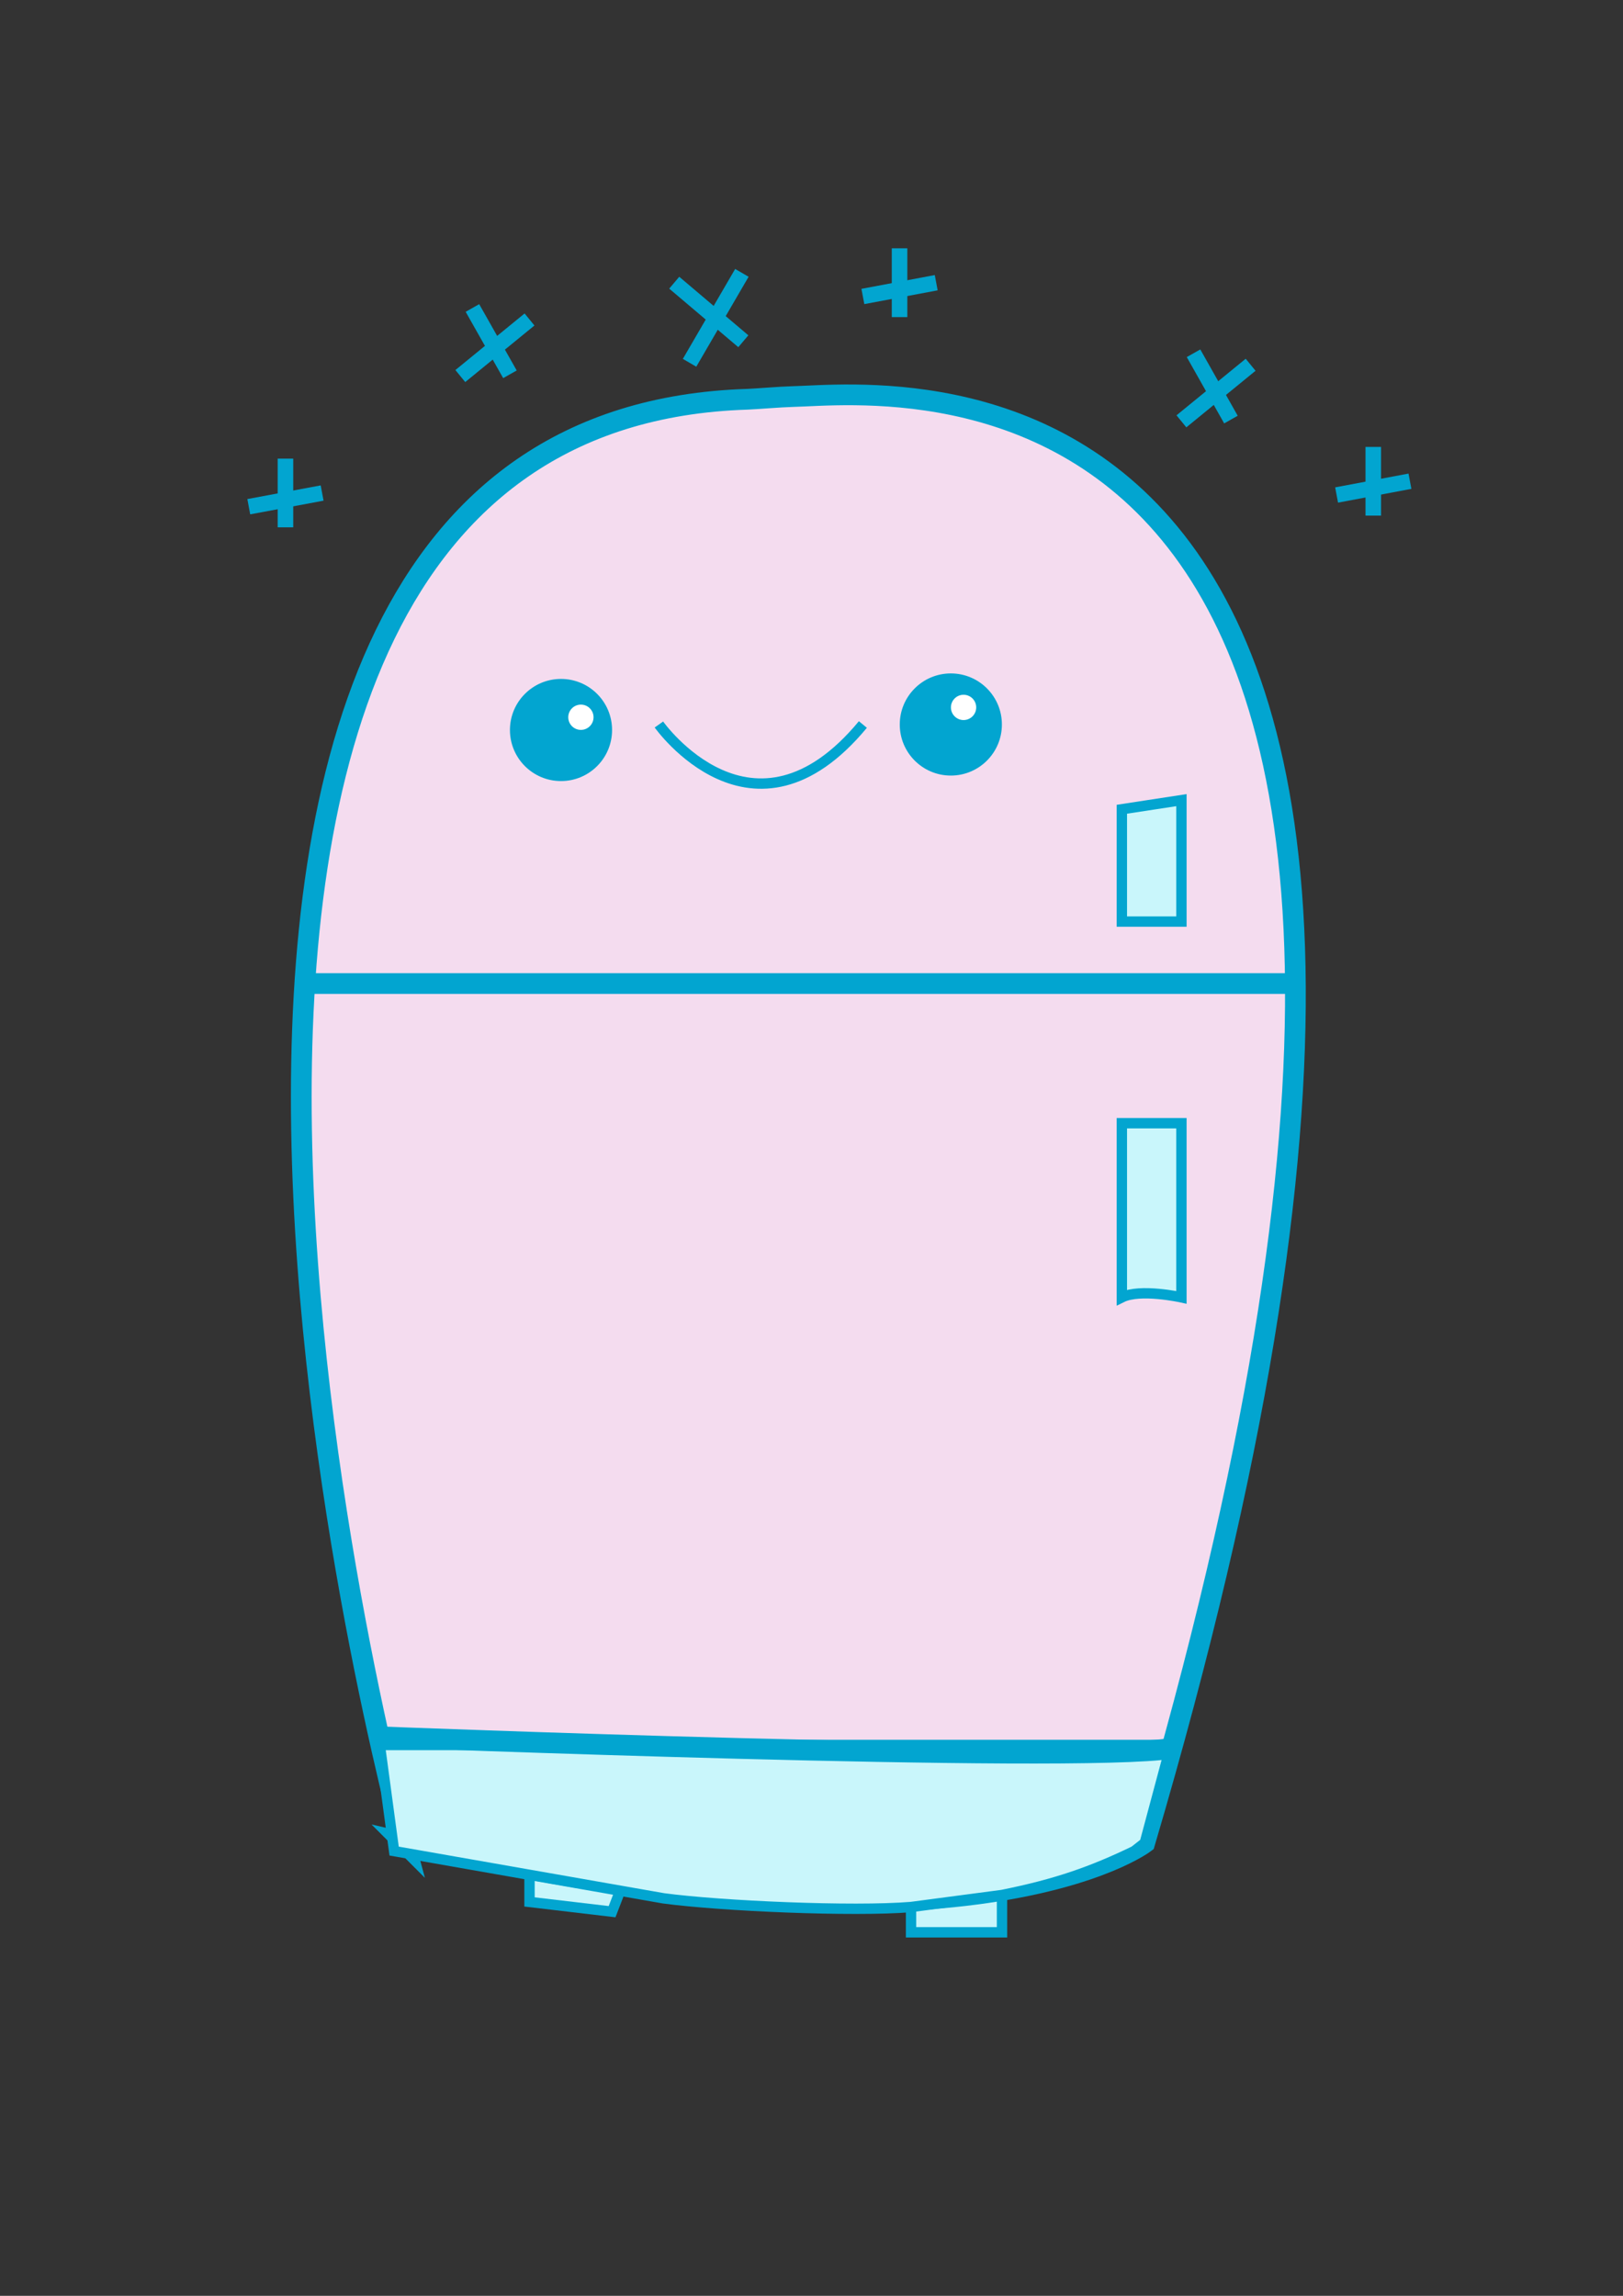 <?xml version="1.0" encoding="UTF-8" standalone="no"?>
<!-- Created with Inkscape (http://www.inkscape.org/) -->

<svg
   width="210mm"
   height="297mm"
   viewBox="0 0 595.276 841.89"
   version="1.1"
   id="svg420"
   inkscape:version="1.2.1 (9c6d41e410, 2022-07-14, custom)"
   sodipodi:docname="freezer.svg"
   xmlns:inkscape="http://www.inkscape.org/namespaces/inkscape"
   xmlns:sodipodi="http://sodipodi.sourceforge.net/DTD/sodipodi-0.dtd"
   xmlns="http://www.w3.org/2000/svg"
   xmlns:svg="http://www.w3.org/2000/svg"
   xmlns:rdf="http://www.w3.org/1999/02/22-rdf-syntax-ns#"
   xmlns:cc="http://creativecommons.org/ns#"
   xmlns:dc="http://purl.org/dc/elements/1.1/">
  <rect x="0" y="0" width="595.276" height="841.89" fill="#333333" stroke="none"/>
  <defs
     id="defs414" />
  <sodipodi:namedview
     id="base"
     pagecolor="#ffffff"
     bordercolor="#000000"
     borderopacity="0.3"
     inkscape:pageopacity="0.0"
     inkscape:pageshadow="2"
     inkscape:zoom="0.35"
     inkscape:cx="375.71429"
     inkscape:cy="522.85714"
     inkscape:document-units="pt"
     inkscape:current-layer="layer1"
     inkscape:showpageshadow="2"
     inkscape:pagecheckerboard="0"
     inkscape:deskcolor="#d1d1d1"
     showgrid="false"
     inkscape:window-width="1920"
     inkscape:window-height="1007"
     inkscape:window-x="0"
     inkscape:window-y="0"
     inkscape:window-maximized="1" />
  <g
     inkscape:label="Layer 1"
     inkscape:groupmode="layer"
     id="layer1">
    <g
       id="g586"
       transform="matrix(5.066,0,0,5.066,-119.18,-1629.248)">
      <polygon
         class="st0"
         points="944.82,614.86 935.84,613.38 935.84,616.54 943.81,617.48 "
         id="polygon6"
         style="fill:#c9f6fb;stroke:#02a5d0;stroke-miterlimit:10"
         transform="matrix(0.75,0,0,0.75,-640.018,-3.127)" />
      <polygon
         class="st0"
         points="981.45,615.42 972.67,616.54 972.67,619.47 981.45,619.47 "
         id="polygon8"
         style="fill:#c9f6fb;stroke:#02a5d0;stroke-miterlimit:10"
         transform="matrix(0.75,0,0,0.75,-640.018,-3.127)" />
      <path
         class="st1"
         d="m 52.817,455.003 c 0,0 -28.17,-102.84 24.832,-104.498 0.608,-0.022 2.362,-0.172 3.277,-0.195 7.14,-0.165 58.35,-6.787 25.477,104.692 0,0 -12.607,9.623 -53.587,0 z"
         id="path10"
         style="fill:#f4dcef;stroke:#02a5d0;stroke-width:1.5;stroke-miterlimit:10" />
      <path
         class="st0"
         d="m 106.405,455.003 -0.757,0.593 c -3.06,1.478 -5.647,2.393 -9.578,3.18 l -6.585,0.87 c -4.2,0.345 -13.74,-0.068 -17.925,-0.63 l -19.5,-3.42 -1.035,-7.68 h 57.278 z"
         id="path12"
         style="fill:#c9f6fb;stroke:#02a5d0;stroke-width:0.75;stroke-miterlimit:10" />
      <line
         class="st2"
         x1="45.595"
         y1="392.798"
         x2="117.31"
         y2="392.798"
         id="line14"
         style="fill:none;stroke:#02a5d0;stroke-width:1.5;stroke-miterlimit:10" />
      <polygon
         class="st0"
         points="993.02,521.92 993.02,511.08 998.77,510.2 998.77,521.92 "
         id="polygon16"
         style="fill:#c9f6fb;stroke:#02a5d0;stroke-miterlimit:10"
         transform="matrix(0.75,0,0,0.75,-640.018,-3.127)" />
      <path
         class="st0"
         d="m 104.747,402.908 h 4.312 v 12.607 c 0,0 -2.985,-0.66 -4.312,0 z"
         id="path18"
         style="fill:#c9f6fb;stroke:#02a5d0;stroke-width:0.75;stroke-miterlimit:10" />
      <path
         class="st3"
         d="m 71.23,374.048 c 0,0 6.803,9.623 14.768,0"
         id="path20"
         style="fill:none;stroke:#02a5d0;stroke-width:0.75;stroke-miterlimit:10" />
      <g
         id="g26"
         transform="matrix(0.75,0,0,0.75,-640.018,-3.127)">
	<line
   class="st4"
   x1="912.28"
   y1="477.24"
   x2="912.28"
   y2="483.87"
   id="line22"
   style="fill:none;stroke:#02a5d0;stroke-width:1.5;stroke-miterlimit:10" />

	<line
   class="st4"
   x1="915.82"
   y1="480.56"
   x2="908.74"
   y2="481.88"
   id="line24"
   style="fill:none;stroke:#02a5d0;stroke-width:1.5;stroke-miterlimit:10" />

</g>
      <g
         id="g32"
         transform="matrix(0.75,0,0,0.75,-640.018,-3.127)">
	<line
   class="st4"
   x1="971.56"
   y1="456.94"
   x2="971.56"
   y2="463.58"
   id="line28"
   style="fill:none;stroke:#02a5d0;stroke-width:1.5;stroke-miterlimit:10" />

	<line
   class="st4"
   x1="975.1"
   y1="460.26"
   x2="968.02"
   y2="461.59"
   id="line30"
   style="fill:none;stroke:#02a5d0;stroke-width:1.5;stroke-miterlimit:10" />

</g>
      <g
         id="g38"
         transform="matrix(0.75,0,0,0.75,-640.018,-3.127)">
	<line
   class="st4"
   x1="1017.29"
   y1="476.11"
   x2="1017.29"
   y2="482.74"
   id="line34"
   style="fill:none;stroke:#02a5d0;stroke-width:1.5;stroke-miterlimit:10" />

	<line
   class="st4"
   x1="1020.83"
   y1="479.42"
   x2="1013.75"
   y2="480.75"
   id="line36"
   style="fill:none;stroke:#02a5d0;stroke-width:1.5;stroke-miterlimit:10" />

</g>
      <g
         id="g44"
         transform="matrix(0.75,0,0,0.75,-640.018,-3.127)">
	<line
   class="st4"
   x1="930.33"
   y1="462.7"
   x2="933.95"
   y2="469.1"
   id="line40"
   style="fill:none;stroke:#02a5d0;stroke-width:1.5;stroke-miterlimit:10" />

	<line
   class="st4"
   x1="935.84"
   y1="463.81"
   x2="929.16"
   y2="469.27"
   id="line42"
   style="fill:none;stroke:#02a5d0;stroke-width:1.5;stroke-miterlimit:10" />

</g>
      <g
         id="g50"
         transform="matrix(0.75,0,0,0.75,-640.018,-3.127)">
	<line
   class="st4"
   x1="999.94"
   y1="467.07"
   x2="1003.55"
   y2="473.47"
   id="line46"
   style="fill:none;stroke:#02a5d0;stroke-width:1.5;stroke-miterlimit:10" />

	<line
   class="st4"
   x1="1005.45"
   y1="468.18"
   x2="998.77"
   y2="473.64"
   id="line48"
   style="fill:none;stroke:#02a5d0;stroke-width:1.5;stroke-miterlimit:10" />

</g>
      <g
         id="g56"
         transform="matrix(0.75,0,0,0.75,-640.018,-3.127)">
	<line
   class="st4"
   x1="949.81"
   y1="460.26"
   x2="956.48"
   y2="465.91"
   id="line52"
   style="fill:none;stroke:#02a5d0;stroke-width:1.5;stroke-miterlimit:10" />

	<line
   class="st4"
   x1="956.34"
   y1="459.31"
   x2="951.29"
   y2="467.99"
   id="line54"
   style="fill:none;stroke:#02a5d0;stroke-width:1.5;stroke-miterlimit:10" />

</g>
      <circle
         class="st5"
         cx="64.142"
         cy="374.446"
         r="3.697"
         id="circle58"
         style="fill:#02a5d0;stroke-width:0.75" />
      <circle
         class="st5"
         cx="92.365"
         cy="374.048"
         r="3.697"
         id="circle60"
         style="fill:#02a5d0;stroke-width:0.75" />
      <circle
         class="st6"
         cx="65.582"
         cy="373.523"
         r="0.915"
         id="circle62"
         style="fill:#ffffff;stroke-width:0.75" />
      <circle
         class="st6"
         cx="93.287"
         cy="372.811"
         r="0.915"
         id="circle64"
         style="fill:#ffffff;stroke-width:0.75" />
      <path
         class="st2"
         d="m 108.355,448.163 c -7.17,1.125 -57.39,-0.84 -57.39,-0.84"
         id="path66"
         style="fill:none;stroke:#02a5d0;stroke-width:1.5;stroke-miterlimit:10" />
    </g>
  </g>
</svg>
